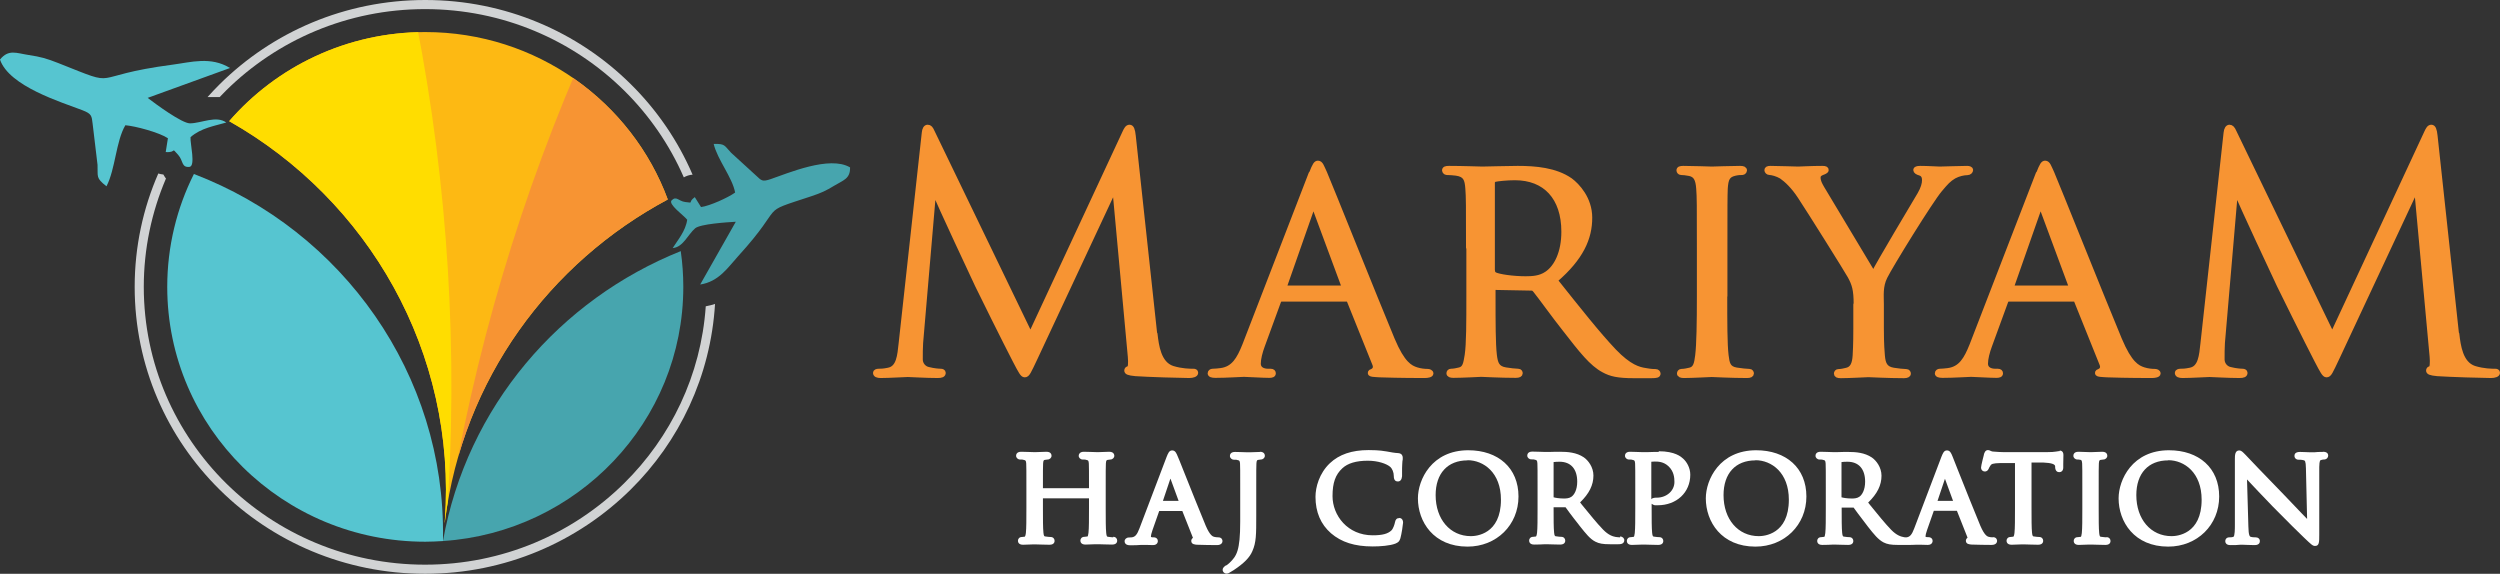 <?xml version="1.0" encoding="UTF-8"?>
<svg id="Layer_2" data-name="Layer 2" xmlns="http://www.w3.org/2000/svg" xmlns:xlink="http://www.w3.org/1999/xlink" viewBox="0 0 148.14 34">
  <rect x="0" y="0" width="148.14" height="34" fill="#333333" stroke="none"/>
  <defs>
    <style>
      .cls-1, .cls-2, .cls-3 {
        fill: none;
      }

      .cls-4 {
        clip-path: url(#clippath);
      }

      .cls-5, .cls-6 {
        fill: #f79433;
      }

      .cls-7 {
        fill: #fff;
      }

      .cls-8 {
        fill: #d1d3d4;
      }

      .cls-2 {
        stroke: #f79433;
        stroke-linecap: round;
        stroke-linejoin: round;
        stroke-width: .28px;
      }

      .cls-3 {
        clip-rule: evenodd;
      }

      .cls-9 {
        fill: #47a5ae;
      }

      .cls-9, .cls-10, .cls-11, .cls-6, .cls-12 {
        fill-rule: evenodd;
      }

      .cls-10 {
        fill: #56c5d0;
      }

      .cls-11 {
        fill: #fd0;
      }

      .cls-12 {
        fill: #fdb913;
      }
    </style>
    <clipPath id="clippath">
      <path class="cls-3" d="m25.2,1.9c6.6,0,12.23,4.13,14.37,9.92-7,3.74-12.13,10.64-13.2,19.03,0,.06-.01.11-.02.17,0-.06,0-.11.01-.17.72-9.98-4.54-19.01-12.78-23.67,2.8-3.23,6.97-5.28,11.62-5.28"/>
    </clipPath>
  </defs>
  <g id="Layer_1-2" data-name="Layer 1">
    <g>
      <g>
        <g>
          <path class="cls-8" d="m9.83,10.59c-.84,1.97-1.31,4.14-1.31,6.41,0,4.55,1.87,8.66,4.88,11.64,3.02,2.98,7.19,4.82,11.79,4.82s8.77-1.84,11.79-4.82c2.76-2.72,4.56-6.4,4.84-10.49.2-.04.38-.08.55-.14-.26,4.29-2.12,8.16-5.01,11.01-3.12,3.08-7.42,4.98-12.17,4.98s-9.06-1.9-12.17-4.98c-3.12-3.08-5.04-7.33-5.04-12.02,0-2.39.5-4.66,1.4-6.72.09.03.19.05.3.06.05.09.1.17.16.25M25.2,0c4.75,0,9.06,1.9,12.17,4.98,1.55,1.53,2.8,3.35,3.67,5.37-.18.01-.36.07-.52.16-.84-1.93-2.05-3.68-3.54-5.15-3.02-2.98-7.19-4.82-11.79-4.82s-8.77,1.84-11.79,4.82c-.13.13-.26.26-.38.39-.06,0-.13,0-.19,0h-.53c.23-.26.48-.52.72-.76C16.14,1.9,20.44,0,25.2,0Z"/>
          <path class="cls-10" d="m26.25,32.06c-.35.02-.69.04-1.05.04-8.45,0-15.29-6.76-15.29-15.1,0-2.4.57-4.68,1.58-6.69,8.82,3.37,14.9,11.88,14.76,21.58,0,.06,0,.12,0,.18"/>
          <path class="cls-9" d="m40.34,14.89c.1.69.15,1.4.15,2.11,0,7.99-6.29,14.53-14.24,15.06h0s0-.03,0-.03h0s0,.02,0,.02c1.42-7.96,6.93-14.3,14.09-17.17"/>
          <path class="cls-12" d="m25.2,1.9c6.6,0,12.23,4.13,14.37,9.92-7,3.74-12.13,10.64-13.2,19.03,0,.06-.01.11-.02.17,0-.06,0-.11.01-.17.72-9.98-4.54-19.01-12.78-23.67,2.8-3.23,6.97-5.28,11.62-5.28"/>
          <g class="cls-4">
            <path class="cls-6" d="m95.25-56.45c.56,3.45.89,6.97.97,10.56.83,40-29.97,73.38-69.75,76.85v-.03s0-.11,0-.11v.07s0,.04,0,.04C32.78-9.08,59.68-41.38,95.25-56.45"/>
            <path class="cls-11" d="m-20.87-69.39c-1.32,3.24-2.44,6.6-3.33,10.08C-34.03-20.49-11.54,18.82,26.45,30.95v-.03s.03-.11.03-.11v.07s-.02.04-.02.04C29.34-9.46,10.41-46.87-20.87-69.39"/>
          </g>
          <path class="cls-9" d="m43.56,11.41c-.4.29-1.49.79-2.02.86l-.37-.59c-.46.34,0,.36-.57.29-.39-.05-.52-.38-.8-.1-.23.23.73.9.92,1.15-.09.67-.57,1.22-.86,1.68.62-.05.9-.8,1.33-1.17.3-.26,1.9-.36,2.41-.39l-2.11,3.72c1.11-.17,1.65-1.02,2.25-1.68,2.94-3.23,1.06-2.47,4.33-3.55.6-.2.86-.32,1.37-.63.52-.32.95-.4.93-1.08-1.21-.72-3.69.35-4.72.7-.48.16-.53.08-.82-.19l-1.51-1.38c-.41-.43-.34-.54-1.03-.52.22.93,1.11,1.99,1.27,2.88"/>
          <path class="cls-10" d="m7.42,7.42c.6.05,1.99.42,2.53.77l-.13.82c.69.05.28-.34.74.17.31.35.18.75.66.71.39-.03.04-1.39.07-1.76.61-.55,1.48-.68,2.12-.87-.6-.43-1.46.04-2.15.05-.48,0-2.03-1.14-2.51-1.51l4.88-1.77c-1.14-.7-2.32-.34-3.39-.2-5.25.69-2.92,1.44-6.78-.09-.71-.28-1.04-.37-1.76-.48-.73-.11-1.19-.36-1.7.27.54,1.59,3.66,2.53,4.88,3,.57.22.55.34.61.81l.29,2.43c.03.71-.12.76.53,1.27.53-1.02.56-2.68,1.12-3.62"/>
        </g>
        <g>
          <g>
            <path class="cls-7" d="m82.91,30.7c-.14,0-.22.08-.25.25-.02.11-.1.37-.21.48-.21.2-.53.29-1.11.29-1.49,0-2.38-1.18-2.38-2.32,0-.79.17-1.27.58-1.65.32-.3.82-.45,1.51-.45.61,0,1.1.18,1.31.35.14.11.23.34.23.56,0,.27.13.32.24.32.15,0,.23-.11.25-.31,0-.04,0-.14,0-.25,0-.15,0-.33.01-.46,0-.14.02-.23.03-.29,0-.05,0-.08,0-.11,0-.05-.02-.24-.26-.26-.21-.01-.44-.05-.7-.1-.44-.08-.89-.08-1.06-.08-1,0-1.75.26-2.3.78-.63.6-.85,1.42-.85,1.99,0,.9.31,1.63.92,2.16.62.53,1.4.78,2.47.78.44,0,1.02-.04,1.35-.17.18-.08.23-.13.29-.31.07-.24.16-.85.16-.93,0-.2-.12-.28-.23-.28Z"/>
            <path class="cls-7" d="m137.63,26.78c-.2,0-.37,0-.48.02-.06,0-.1,0-.12,0s-.08,0-.15,0c-.15,0-.38-.02-.59-.02-.27,0-.33.12-.33.23,0,.13.1.23.24.23.04,0,.19,0,.3.03.08.02.13.03.14.48l.07,3c-.09-.1-.19-.2-.31-.32-.31-.33-.7-.74-1.07-1.12-1.14-1.18-2.16-2.23-2.26-2.35-.02-.02-.04-.04-.06-.06-.11-.11-.2-.21-.32-.21-.26,0-.26.3-.26.52v3.91c0,.18,0,.67-.09.69-.08.03-.19.03-.24.03-.16,0-.24.11-.24.22,0,.07.03.24.3.24.22,0,.44,0,.57-.02.06,0,.09,0,.11,0,.02,0,.05,0,.1,0,.13,0,.36.02.66.02s.31-.18.31-.24c0-.13-.1-.22-.24-.22-.06,0-.2,0-.3-.03-.06-.02-.13-.08-.14-.62l-.08-2.78c.38.41.96,1.02,1.52,1.6.73.75,1.78,1.78,1.86,1.85.43.41.51.49.65.49.25,0,.25-.22.25-.67v-4c.01-.41.05-.41.14-.43.06-.02.1-.02.13-.02.17,0,.26-.12.26-.23,0-.09-.04-.23-.31-.23Z"/>
            <path class="cls-7" d="m72.18,31.84c-.08,0-.16-.01-.24-.03-.07-.02-.24-.07-.49-.65-.31-.74-.97-2.39-1.36-3.37-.15-.39-.27-.67-.3-.74-.08-.2-.15-.36-.33-.36s-.24.16-.33.38l-1.61,4.24h0c-.14.37-.25.5-.45.53-.05,0-.14.01-.18.01-.14,0-.25.1-.25.22,0,.07.03.24.32.24.23,0,.48,0,.65-.02.08,0,.13,0,.16,0,.03,0,.1,0,.17,0,.12,0,.28.01.38.01.28,0,.29-.21.29-.24,0-.11-.08-.22-.25-.22h-.07s-.08-.02-.09-.02c0-.1.03-.24.09-.4l.4-1.14h1.37l.63,1.59c-.07.05-.1.12-.1.18,0,.21.22.22.36.23h.04c.32.01.72.02,1.12.02.3,0,.33-.18.33-.24,0-.08-.05-.22-.25-.22Zm-2.82-3.47l.48,1.31h-.93l.44-1.31Z"/>
            <path class="cls-7" d="m118.08,31.84c-.08,0-.16-.01-.24-.03-.07-.02-.24-.07-.49-.65-.31-.74-.96-2.37-1.35-3.35-.16-.4-.27-.69-.3-.76-.08-.2-.15-.36-.33-.36s-.24.16-.33.38l-1.61,4.24h0c-.14.37-.25.5-.45.53-.02,0-.04,0-.06,0-.03,0-.06,0-.1-.01-.17-.03-.43-.1-.76-.44-.35-.36-.77-.88-1.25-1.47l-.11-.14c.54-.52.79-1.03.79-1.59,0-.5-.31-.9-.57-1.08-.43-.29-.95-.33-1.41-.33-.14,0-.41,0-.6.01-.11,0-.21,0-.23,0-.01,0-.04,0-.09,0-.15,0-.47-.02-.71-.02-.28,0-.3.18-.3.24,0,.12.11.22.24.22.07,0,.17,0,.2.02.12.02.15.04.16.22.01.21.01.4.01,1.46v1.2c0,.63,0,1.18-.03,1.46-.02.16-.04.21-.06.22-.07.01-.13.02-.18.02-.16,0-.24.11-.24.22,0,.06.02.24.3.24.18,0,.53-.01.64-.02h.02s.04,0,.08,0c.16,0,.49.02.8.02s.3-.21.3-.24c0-.11-.08-.22-.24-.22-.05,0-.19-.01-.3-.03-.06,0-.1-.01-.12-.22-.03-.28-.03-.82-.03-1.46v-.04h.71c.06.09.14.2.24.33.15.2.34.45.51.67l.09.12c.37.47.61.77.93.94.22.11.43.15.85.15h.51s.04,0,.06,0c.18,0,.36,0,.49-.01.08,0,.13,0,.16,0,.03,0,.1,0,.17,0,.12,0,.28.01.38.01.28,0,.29-.21.29-.24,0-.11-.08-.22-.26-.22h-.07s-.08-.02-.09-.02c0-.1.03-.24.09-.4l.4-1.14h1.37l.63,1.59c-.07.05-.1.12-.1.18,0,.21.22.22.36.23h.04c.32.01.72.02,1.12.02.3,0,.33-.18.33-.24,0-.08-.05-.22-.25-.22Zm-8.96-2.37v-2.09c.08-.01.2-.02.35-.02.67,0,1.05.43,1.05,1.18,0,.49-.18.79-.35.9-.13.09-.31.1-.43.1-.28,0-.51-.04-.61-.07Zm6.13-1.1l.48,1.31h-.92l.44-1.31Z"/>
            <path class="cls-7" d="m87.01,26.68c-2.18,0-2.99,1.75-2.99,2.85,0,1.38.92,2.86,2.94,2.86,1.72,0,3.02-1.28,3.02-2.97s-1.2-2.74-2.98-2.74Zm-.05.59c.95,0,1.98.73,1.98,2.34,0,2.06-1.48,2.16-1.78,2.16-1.23,0-2.09-1-2.09-2.43,0-1.29.71-2.06,1.89-2.06Z"/>
            <path class="cls-7" d="m74.68,26.78c-.16,0-.42.01-.59.02-.06,0-.1,0-.11,0-.01,0-.04,0-.09,0-.15,0-.47-.02-.71-.02-.28,0-.3.18-.3.24,0,.12.11.22.24.22.07,0,.17,0,.2.02.12.02.15.04.16.22.01.21.01.4.01,1.46v1.97c0,1.75-.22,2.04-.63,2.44-.06.05-.14.13-.21.16h-.02c-.07.06-.18.12-.18.26,0,.12.1.22.23.22.06,0,.11-.02.13-.03.07-.04.17-.1.3-.18.6-.4.94-.74,1.1-1.12.23-.52.23-.98.23-2.09v-1.64c0-1.06,0-1.25.01-1.46.01-.2.05-.21.11-.22.08-.01.11-.02.15-.02.13,0,.24-.1.24-.22,0-.06-.02-.24-.3-.24Z"/>
            <path class="cls-7" d="m65.97,31.84s-.19-.01-.3-.03c-.06,0-.1-.01-.12-.22-.03-.28-.03-.82-.03-1.46v-1.2c0-1.06,0-1.25.01-1.46.01-.2.05-.21.11-.22.08-.01.11-.02.15-.02.13,0,.24-.1.24-.22,0-.04-.01-.24-.3-.24-.16,0-.42.01-.59.02-.06,0-.1,0-.11,0-.01,0-.04,0-.09,0-.15,0-.47-.02-.72-.02-.28,0-.3.2-.3.24,0,.12.11.22.24.22.07,0,.17,0,.2.02.12.02.15.04.16.22.01.21.01.4.01,1.46h-2.73s0,0,0,0c0-1.06,0-1.25.01-1.46.01-.2.05-.21.11-.22.08-.01.11-.02.15-.02.13,0,.24-.1.24-.22,0-.06-.02-.24-.3-.24-.16,0-.42.01-.59.02-.06,0-.1,0-.11,0-.01,0-.04,0-.09,0-.15,0-.47-.02-.71-.02-.28,0-.3.18-.3.24,0,.12.11.22.24.22.07,0,.17,0,.2.02.12.02.15.04.16.22.01.21.01.4.01,1.46v1.2c0,.63,0,1.18-.03,1.45-.02.16-.05.21-.06.22-.07.01-.13.02-.17.02-.16,0-.24.11-.24.22,0,.06.02.24.3.24.16,0,.42-.01.58-.02.06,0,.1,0,.11,0,0,0,.04,0,.08,0,.16,0,.49.02.8.02s.3-.21.3-.24c0-.11-.08-.22-.24-.22-.05,0-.19-.01-.3-.03-.06,0-.1-.01-.12-.22-.03-.28-.03-.82-.03-1.46v-.58h2.73v.58c0,.63,0,1.18-.03,1.46-.02.16-.04.21-.06.22-.07.01-.13.02-.18.02-.16,0-.24.11-.24.22,0,.06.02.24.3.24.16,0,.42-.01.59-.02.06,0,.1,0,.11,0,0,0,.04,0,.08,0,.16,0,.49.02.8.02s.3-.21.3-.24c0-.11-.08-.22-.24-.22Z"/>
            <path class="cls-7" d="m124.81,31.84s-.19-.01-.3-.03c-.06,0-.1-.01-.12-.22-.03-.28-.03-.82-.03-1.46v-1.2c0-1.06,0-1.25.01-1.46.01-.2.05-.21.11-.22.08-.01.11-.02.15-.02.13,0,.24-.1.24-.22,0-.06-.02-.24-.3-.24-.15,0-.42.01-.58.02-.06,0-.1,0-.11,0-.01,0-.05,0-.11,0-.15,0-.44-.02-.61-.02-.28,0-.3.18-.3.24,0,.12.11.22.24.22.04,0,.11,0,.18.02.04,0,.09.02.1.22.01.21.01.4.01,1.46v1.2c0,.63,0,1.18-.03,1.46-.02.16-.04.21-.06.22-.07.01-.13.02-.18.02-.16,0-.24.11-.24.22,0,.06.02.24.3.24.16,0,.42-.01.59-.02.06,0,.1,0,.11,0,0,0,.04,0,.08,0,.16,0,.49.02.8.02s.3-.21.3-.24c0-.11-.08-.22-.24-.22Z"/>
            <path class="cls-7" d="m104.07,26.68c-2.18,0-2.99,1.75-2.99,2.85,0,1.38.92,2.86,2.94,2.86,1.72,0,3.02-1.28,3.02-2.97s-1.2-2.74-2.98-2.74Zm-.05.59c.95,0,1.98.73,1.98,2.34,0,2.06-1.48,2.16-1.78,2.16-1.23,0-2.09-1-2.09-2.43,0-1.29.71-2.06,1.89-2.06Z"/>
            <path class="cls-7" d="m122.05,26.73s-.06,0-.1.01c-.03,0-.07.01-.13.02-.11.02-.28.03-.47.03h-2.67c-.07,0-.34-.01-.55-.03-.09,0-.14-.03-.19-.05-.04-.02-.08-.04-.14-.04-.16,0-.21.16-.24.25v.02s-.17.65-.17.76c0,.16.11.24.22.24.08,0,.18-.03.24-.18.02-.04.03-.08.1-.18.05-.08.13-.13.58-.14h.87s0,2.69,0,2.69c0,.63,0,1.18-.03,1.45-.02.16-.05.21-.06.22-.07.01-.13.02-.17.02-.16,0-.24.11-.24.22,0,.06.02.24.3.24.16,0,.42-.01.58-.02.06,0,.1,0,.11,0,0,0,.04,0,.08,0,.16,0,.49.02.8.02s.3-.21.3-.24c0-.11-.08-.22-.24-.22-.05,0-.19-.01-.3-.03-.06,0-.1-.01-.12-.22-.03-.28-.03-.82-.03-1.46v-2.7h.71c.45.02.68.09.69.22v.07c.02.24.15.28.25.28.11,0,.23-.08.23-.27,0-.03,0-.11,0-.21,0-.17.01-.41.01-.54,0-.25-.18-.26-.22-.26Z"/>
            <path class="cls-7" d="m98.29,26.78c-.2,0-.42,0-.61.01-.12,0-.23,0-.29,0-.02,0-.06,0-.13,0-.17,0-.45-.02-.67-.02-.28,0-.3.18-.3.24,0,.12.11.22.24.22.07,0,.17,0,.2.02.12.02.15.04.16.22.01.21.01.4.01,1.46v1.2c0,.63,0,1.18-.03,1.46-.02.16-.04.21-.06.22-.07.01-.13.02-.17.02-.16,0-.24.11-.24.22,0,.06.02.24.3.24.17,0,.47-.01.61-.02.04,0,.07,0,.07,0,0,0,.04,0,.08,0,.16,0,.49.02.8.02s.3-.21.3-.24c0-.11-.08-.22-.24-.22-.05,0-.19-.01-.3-.03-.06,0-.1-.01-.12-.22-.03-.28-.03-.82-.03-1.46v-.27s.11.08.19.09c.04,0,.1,0,.17,0,1.12,0,1.93-.76,1.93-1.81,0-.42-.22-.77-.42-.95-.12-.11-.48-.44-1.45-.44Zm-.43.58s.1-.01.18-.01h.03c.17,0,.51,0,.81.29.31.3.34.67.34.92,0,.52-.46.93-1.05.93-.09,0-.24,0-.32.09v-2.22Z"/>
            <path class="cls-7" d="m128.53,26.68c-2.18,0-2.99,1.75-2.99,2.85,0,1.38.92,2.86,2.94,2.86,1.72,0,3.02-1.28,3.02-2.97s-1.2-2.74-2.98-2.74Zm-.05.59c.95,0,1.98.73,1.98,2.34,0,2.06-1.48,2.16-1.78,2.16-1.23,0-2.09-1-2.09-2.43,0-1.29.71-2.06,1.89-2.06Z"/>
            <path class="cls-7" d="m96,31.84s-.13,0-.25-.02c-.17-.03-.43-.1-.76-.44-.36-.37-.77-.88-1.26-1.48l-.1-.13c.54-.52.79-1.03.79-1.59,0-.5-.31-.9-.57-1.08-.43-.29-.95-.33-1.41-.33-.14,0-.41,0-.6.01-.11,0-.21,0-.23,0-.01,0-.04,0-.09,0-.15,0-.47-.02-.72-.02-.28,0-.3.18-.3.24,0,.12.11.22.24.22.07,0,.17,0,.2.02.12.02.15.04.16.22.01.21.01.4.01,1.46v1.2c0,.63,0,1.18-.03,1.45-.02.16-.05.21-.06.22-.07.01-.13.02-.17.02-.16,0-.24.11-.24.22,0,.06.02.24.3.24.18,0,.53-.01.64-.02h.02s.04,0,.08,0c.16,0,.49.02.8.02s.3-.21.3-.24c0-.11-.08-.22-.24-.22-.05,0-.19-.01-.3-.03-.06,0-.1-.01-.12-.22-.03-.28-.03-.82-.03-1.46v-.04h.71c.06.09.14.2.24.33.15.2.34.45.51.66l.09.12c.37.46.61.77.93.93.22.11.43.15.85.15h.51c.09,0,.35,0,.35-.24,0-.12-.11-.22-.25-.22Zm-3.94-2.37v-2.09c.08-.01.2-.02.35-.02.67,0,1.05.43,1.05,1.18,0,.49-.18.79-.35.9-.13.09-.31.1-.43.1-.28,0-.51-.04-.61-.07Z"/>
          </g>
          <path class="cls-5" d="m68.45,19.79c.08.69.21,1.76,1.03,2.03.55.17,1.04.17,1.23.17.09,0,.15.02.15.1,0,.11-.17.17-.4.17-.42,0-2.47-.06-3.17-.11-.44-.04-.53-.1-.53-.19,0-.08.04-.11.13-.13.1-.02.11-.34.08-.69l-.91-9.87h-.06l-4.65,9.94c-.4.84-.46,1.01-.63,1.01-.13,0-.23-.19-.59-.88-.49-.94-2.13-4.24-2.22-4.44-.17-.34-2.3-4.93-2.51-5.45h-.08l-.76,8.87c-.02.31-.02.65-.02.98,0,.29.21.54.49.59.32.08.61.1.72.1.08,0,.15.04.15.1,0,.13-.11.17-.34.17-.7,0-1.61-.06-1.77-.06-.17,0-1.08.06-1.6.06-.19,0-.32-.04-.32-.17,0-.06.09-.1.19-.1.15,0,.28,0,.57-.06.63-.11.68-.86.76-1.59l1.37-12.47c.02-.21.09-.34.21-.34s.19.08.28.29l5.81,12.03,5.59-12.01c.08-.17.15-.31.28-.31s.19.15.23.52l1.27,11.74Z"/>
          <path class="cls-2" d="m68.45,19.79c.08.69.21,1.76,1.03,2.03.55.17,1.04.17,1.23.17.09,0,.15.02.15.1,0,.11-.17.17-.4.17-.42,0-2.47-.06-3.17-.11-.44-.04-.53-.1-.53-.19,0-.08.04-.11.13-.13.1-.02.11-.34.08-.69l-.91-9.87h-.06l-4.65,9.94c-.4.84-.46,1.01-.63,1.01-.13,0-.23-.19-.59-.88-.49-.94-2.13-4.24-2.22-4.44-.17-.34-2.3-4.93-2.51-5.45h-.08l-.76,8.87c-.02.31-.02.65-.02.98,0,.29.21.54.49.59.32.08.61.1.72.1.08,0,.15.04.15.1,0,.13-.11.17-.34.17-.7,0-1.61-.06-1.77-.06-.17,0-1.08.06-1.6.06-.19,0-.32-.04-.32-.17,0-.06.09-.1.19-.1.15,0,.28,0,.57-.06.63-.11.68-.86.76-1.59l1.37-12.47c.02-.21.09-.34.21-.34s.19.08.28.29l5.81,12.03,5.59-12.01c.08-.17.15-.31.28-.31s.19.15.23.52l1.27,11.74Z"/>
          <path class="cls-5" d="m77.7,10.29c.21-.54.28-.63.4-.63.17,0,.23.23.4.59.3.69,2.98,7.4,4.01,9.87.61,1.45,1.06,1.66,1.42,1.78.25.08.49.1.66.1.09,0,.21.04.21.13s-.19.13-.38.13c-.25,0-1.48,0-2.64-.04-.32-.02-.59-.02-.59-.11,0-.08.04-.08.11-.11.1-.04.27-.17.15-.44l-1.5-3.73c-.04-.08-.06-.1-.15-.1h-3.86c-.08,0-.13.04-.17.13l-.95,2.6c-.15.4-.25.8-.25,1.09,0,.32.28.44.57.44h.15c.13,0,.17.06.17.13,0,.1-.09.13-.25.13-.4,0-1.31-.06-1.5-.06-.17,0-1.01.06-1.69.06-.21,0-.32-.04-.32-.13,0-.08.08-.13.15-.13.11,0,.36-.02.49-.04.76-.1,1.08-.67,1.41-1.49l3.93-10.17Zm1.86,6.77c.08,0,.08-.04.06-.11l-1.65-4.45c-.09-.25-.19-.25-.28,0l-1.56,4.45c-.02.08,0,.11.06.11h3.38Z"/>
          <path class="cls-2" d="m77.7,10.29c.21-.54.28-.63.4-.63.17,0,.23.23.4.59.3.69,2.98,7.4,4.01,9.87.61,1.45,1.06,1.66,1.42,1.78.25.08.49.1.66.1.09,0,.21.04.21.13s-.19.13-.38.13c-.25,0-1.48,0-2.64-.04-.32-.02-.59-.02-.59-.11,0-.08.04-.08.11-.11.1-.04.27-.17.15-.44l-1.5-3.73c-.04-.08-.06-.1-.15-.1h-3.86c-.08,0-.13.04-.17.13l-.95,2.6c-.15.4-.25.8-.25,1.09,0,.32.28.44.57.44h.15c.13,0,.17.06.17.13,0,.1-.09.13-.25.13-.4,0-1.31-.06-1.5-.06-.17,0-1.01.06-1.69.06-.21,0-.32-.04-.32-.13,0-.08.08-.13.15-.13.11,0,.36-.02.49-.04.76-.1,1.08-.67,1.41-1.49l3.93-10.17Zm1.86,6.77c.08,0,.08-.04.06-.11l-1.65-4.45c-.09-.25-.19-.25-.28,0l-1.56,4.45c-.02.08,0,.11.06.11h3.38Z"/>
          <path class="cls-5" d="m87.01,14.67c0-2.52,0-2.98-.04-3.5-.04-.55-.13-.82-.68-.9-.13-.02-.42-.04-.57-.04-.06,0-.13-.08-.13-.13,0-.1.08-.13.27-.13.76,0,1.88.04,1.98.04.17,0,1.58-.04,2.09-.04,1.06,0,2.24.1,3.12.71.42.31,1.16,1.09,1.16,2.22,0,1.2-.49,2.37-2.05,3.71,1.37,1.72,2.53,3.19,3.5,4.21.89.92,1.44,1.07,1.86,1.13.32.06.49.06.59.06s.15.08.15.13c0,.1-.09.13-.4.13h-1.04c-.95,0-1.37-.1-1.79-.33-.72-.38-1.33-1.17-2.28-2.39-.7-.88-1.44-1.93-1.8-2.37-.08-.08-.11-.1-.23-.1l-2.13-.04c-.08,0-.11.04-.11.13v.38c0,1.57,0,2.83.08,3.5.06.48.15.78.66.86.23.04.59.08.74.08.11,0,.13.08.13.13,0,.08-.08.13-.27.13-.91,0-1.98-.06-2.05-.06-.02,0-1.14.06-1.65.06-.17,0-.27-.04-.27-.13,0-.06.04-.13.13-.13.15,0,.36-.04.51-.08.32-.08.36-.38.44-.86.1-.67.1-1.95.1-3.52v-2.87Zm1.44,1.38c0,.1.04.15.11.21.25.13,1.1.25,1.84.25.4,0,.85-.02,1.25-.29.57-.38,1.01-1.24,1.01-2.49,0-2.03-1.1-3.19-2.89-3.19-.49,0-1.03.06-1.2.1-.08.04-.13.1-.13.19v5.22Z"/>
          <path class="cls-2" d="m87.01,14.67c0-2.52,0-2.98-.04-3.5-.04-.55-.13-.82-.68-.9-.13-.02-.42-.04-.57-.04-.06,0-.13-.08-.13-.13,0-.1.08-.13.27-.13.76,0,1.88.04,1.98.04.17,0,1.58-.04,2.09-.04,1.06,0,2.24.1,3.12.71.42.31,1.16,1.09,1.16,2.22,0,1.2-.49,2.37-2.05,3.71,1.37,1.72,2.53,3.19,3.5,4.21.89.92,1.44,1.07,1.86,1.13.32.06.49.06.59.06s.15.08.15.13c0,.1-.09.13-.4.13h-1.04c-.95,0-1.37-.1-1.79-.33-.72-.38-1.33-1.17-2.28-2.39-.7-.88-1.44-1.93-1.8-2.37-.08-.08-.11-.1-.23-.1l-2.13-.04c-.08,0-.11.04-.11.13v.38c0,1.57,0,2.83.08,3.5.06.48.15.78.66.86.23.04.59.08.74.08.11,0,.13.08.13.13,0,.08-.08.13-.27.13-.91,0-1.98-.06-2.05-.06-.02,0-1.14.06-1.65.06-.17,0-.27-.04-.27-.13,0-.06.04-.13.13-.13.15,0,.36-.04.51-.08.32-.08.36-.38.44-.86.1-.67.1-1.95.1-3.52v-2.87Zm1.44,1.38c0,.1.04.15.11.21.25.13,1.1.25,1.84.25.4,0,.85-.02,1.25-.29.57-.38,1.01-1.24,1.01-2.49,0-2.03-1.1-3.19-2.89-3.19-.49,0-1.03.06-1.2.1-.08.04-.13.1-.13.19v5.22Z"/>
          <path class="cls-5" d="m102.21,17.54c0,1.57,0,2.85.08,3.52.06.48.11.78.61.86.25.04.61.08.76.08.1,0,.13.08.13.13,0,.08-.08.13-.27.13-.93,0-2.01-.06-2.09-.06-.1,0-1.14.06-1.65.06-.17,0-.27-.04-.27-.13,0-.06.04-.13.13-.13.15,0,.36-.04.51-.08.32-.08.38-.38.44-.86.08-.67.1-1.95.1-3.52v-2.87c0-2.52,0-2.98-.04-3.5-.04-.55-.17-.8-.53-.88-.19-.04-.4-.06-.51-.06-.08,0-.13-.08-.13-.13,0-.1.08-.13.27-.13.55,0,1.6.04,1.69.04.08,0,1.16-.04,1.67-.04.19,0,.27.04.27.13,0,.06-.08.13-.13.13-.11,0-.23,0-.42.04-.46.1-.55.32-.59.9-.02.52-.02.98-.02,3.5v2.87Z"/>
          <path class="cls-2" d="m102.21,17.54c0,1.57,0,2.85.08,3.52.06.48.11.78.61.86.25.04.61.08.76.08.1,0,.13.08.13.13,0,.08-.08.13-.27.13-.93,0-2.01-.06-2.09-.06-.1,0-1.14.06-1.65.06-.17,0-.27-.04-.27-.13,0-.06.04-.13.13-.13.15,0,.36-.04.51-.08.32-.08.38-.38.44-.86.08-.67.1-1.95.1-3.52v-2.87c0-2.52,0-2.98-.04-3.5-.04-.55-.17-.8-.53-.88-.19-.04-.4-.06-.51-.06-.08,0-.13-.08-.13-.13,0-.1.08-.13.27-.13.55,0,1.6.04,1.69.04.08,0,1.16-.04,1.67-.04.19,0,.27.04.27.13,0,.06-.08.13-.13.13-.11,0-.23,0-.42.04-.46.1-.55.32-.59.9-.02.52-.02.98-.02,3.5v2.87Z"/>
          <path class="cls-5" d="m109.98,18.03c0-.88-.11-1.2-.36-1.66-.13-.25-2.39-3.86-2.96-4.72-.4-.61-.8-.98-1.1-1.19-.25-.15-.57-.23-.7-.23-.1,0-.17-.08-.17-.15s.06-.11.21-.11c.32,0,1.58.04,1.65.04.11,0,.8-.04,1.44-.04.19,0,.23.04.23.11,0,.06-.11.11-.27.17-.13.06-.21.13-.21.27,0,.23.11.42.23.63l3.04,5.07c.34-.69,2.43-4.17,2.74-4.7.21-.36.28-.63.28-.84,0-.23-.08-.36-.27-.42-.15-.04-.25-.11-.25-.19,0-.06.09-.1.27-.1.44,0,1.03.04,1.16.04.11,0,1.31-.04,1.63-.04.11,0,.21.04.21.1,0,.08-.08.17-.21.17-.19,0-.51.06-.78.21-.32.19-.47.36-.84.8-.55.65-2.91,4.47-3.25,5.16-.28.57-.21,1.09-.21,1.63v1.4c0,.27,0,.96.06,1.63.04.48.15.78.65.86.23.04.61.08.76.08.1,0,.13.08.13.13,0,.08-.09.13-.27.13-.93,0-2.01-.06-2.11-.06-.08,0-1.14.06-1.63.06-.19,0-.27-.04-.27-.13,0-.06.04-.13.13-.13.15,0,.34-.04.49-.08.34-.08.46-.38.49-.86.04-.67.04-1.36.04-1.63v-1.4Z"/>
          <path class="cls-2" d="m109.98,18.03c0-.88-.11-1.2-.36-1.66-.13-.25-2.39-3.86-2.96-4.72-.4-.61-.8-.98-1.1-1.19-.25-.15-.57-.23-.7-.23-.1,0-.17-.08-.17-.15s.06-.11.21-.11c.32,0,1.58.04,1.65.04.11,0,.8-.04,1.44-.04.19,0,.23.04.23.11,0,.06-.11.11-.27.17-.13.06-.21.13-.21.27,0,.23.11.42.23.63l3.04,5.07c.34-.69,2.43-4.17,2.74-4.7.21-.36.28-.63.28-.84,0-.23-.08-.36-.27-.42-.15-.04-.25-.11-.25-.19,0-.06.09-.1.27-.1.44,0,1.03.04,1.16.04.11,0,1.31-.04,1.63-.04.11,0,.21.04.21.1,0,.08-.08.17-.21.17-.19,0-.51.06-.78.21-.32.19-.47.36-.84.8-.55.65-2.91,4.47-3.25,5.16-.28.57-.21,1.09-.21,1.63v1.4c0,.27,0,.96.06,1.63.04.48.15.78.65.86.23.04.61.08.76.08.1,0,.13.08.13.13,0,.08-.09.13-.27.13-.93,0-2.01-.06-2.11-.06-.08,0-1.14.06-1.63.06-.19,0-.27-.04-.27-.13,0-.06.04-.13.13-.13.15,0,.34-.04.49-.08.34-.08.46-.38.49-.86.04-.67.04-1.36.04-1.63v-1.4Z"/>
          <path class="cls-5" d="m120.79,10.29c.21-.54.28-.63.4-.63.17,0,.23.23.4.59.3.69,2.98,7.4,4.01,9.87.61,1.45,1.06,1.66,1.42,1.78.25.08.49.1.66.1.1,0,.21.04.21.13s-.19.13-.38.13c-.25,0-1.48,0-2.64-.04-.32-.02-.59-.02-.59-.11,0-.08.04-.08.11-.11.1-.04.27-.17.15-.44l-1.5-3.73c-.04-.08-.06-.1-.15-.1h-3.86c-.08,0-.13.04-.17.13l-.95,2.6c-.15.4-.25.8-.25,1.09,0,.32.28.44.57.44h.15c.13,0,.17.06.17.13,0,.1-.09.13-.25.13-.4,0-1.31-.06-1.5-.06-.17,0-1.01.06-1.69.06-.21,0-.32-.04-.32-.13,0-.08.08-.13.15-.13.11,0,.36-.02.49-.04.76-.1,1.08-.67,1.41-1.49l3.93-10.17Zm1.86,6.77c.08,0,.08-.04.06-.11l-1.65-4.45c-.09-.25-.19-.25-.28,0l-1.56,4.45c-.02.08,0,.11.06.11h3.38Z"/>
          <path class="cls-2" d="m120.79,10.29c.21-.54.28-.63.4-.63.17,0,.23.23.4.59.3.69,2.98,7.4,4.01,9.87.61,1.45,1.06,1.66,1.42,1.78.25.08.49.1.66.1.1,0,.21.04.21.13s-.19.13-.38.13c-.25,0-1.48,0-2.64-.04-.32-.02-.59-.02-.59-.11,0-.08.04-.08.11-.11.1-.04.27-.17.15-.44l-1.5-3.73c-.04-.08-.06-.1-.15-.1h-3.86c-.08,0-.13.04-.17.13l-.95,2.6c-.15.4-.25.8-.25,1.09,0,.32.28.44.57.44h.15c.13,0,.17.06.17.13,0,.1-.09.13-.25.13-.4,0-1.31-.06-1.5-.06-.17,0-1.01.06-1.69.06-.21,0-.32-.04-.32-.13,0-.08.08-.13.15-.13.11,0,.36-.02.49-.04.76-.1,1.08-.67,1.41-1.49l3.93-10.17Zm1.86,6.77c.08,0,.08-.04.06-.11l-1.65-4.45c-.09-.25-.19-.25-.28,0l-1.56,4.45c-.02.08,0,.11.06.11h3.38Z"/>
          <path class="cls-5" d="m145.59,19.79c.08.69.21,1.76,1.03,2.03.55.17,1.04.17,1.23.17.09,0,.15.02.15.1,0,.11-.17.17-.4.17-.42,0-2.47-.06-3.17-.11-.44-.04-.53-.1-.53-.19,0-.08.04-.11.13-.13.09-.02.11-.34.08-.69l-.91-9.87h-.06l-4.65,9.94c-.4.84-.46,1.01-.63,1.01-.13,0-.23-.19-.59-.88-.49-.94-2.13-4.24-2.22-4.44-.17-.34-2.3-4.93-2.51-5.45h-.08l-.76,8.87c-.02.31-.02.65-.02.98,0,.29.21.54.49.59.32.08.61.1.72.1.08,0,.15.04.15.1,0,.13-.11.17-.34.17-.7,0-1.61-.06-1.77-.06-.17,0-1.08.06-1.6.06-.19,0-.32-.04-.32-.17,0-.06.1-.1.19-.1.15,0,.28,0,.57-.06.63-.11.68-.86.76-1.59l1.37-12.47c.02-.21.1-.34.21-.34s.19.08.28.29l5.81,12.03,5.59-12.01c.08-.17.15-.31.28-.31s.19.15.23.52l1.27,11.74Z"/>
          <path class="cls-2" d="m145.59,19.79c.08.69.21,1.76,1.03,2.03.55.17,1.04.17,1.23.17.09,0,.15.02.15.1,0,.11-.17.17-.4.17-.42,0-2.47-.06-3.17-.11-.44-.04-.53-.1-.53-.19,0-.08.04-.11.13-.13.09-.02.11-.34.08-.69l-.91-9.87h-.06l-4.65,9.94c-.4.84-.46,1.01-.63,1.01-.13,0-.23-.19-.59-.88-.49-.94-2.13-4.24-2.22-4.44-.17-.34-2.3-4.93-2.51-5.45h-.08l-.76,8.87c-.02.31-.02.65-.02.98,0,.29.21.54.49.59.32.08.61.1.72.1.08,0,.15.04.15.1,0,.13-.11.17-.34.17-.7,0-1.61-.06-1.77-.06-.17,0-1.08.06-1.6.06-.19,0-.32-.04-.32-.17,0-.06.1-.1.19-.1.15,0,.28,0,.57-.06.63-.11.68-.86.76-1.59l1.37-12.47c.02-.21.1-.34.21-.34s.19.08.28.29l5.81,12.03,5.59-12.01c.08-.17.15-.31.28-.31s.19.15.23.52l1.27,11.74Z"/>
        </g>
      </g>
      <rect class="cls-1" width="148" height="34"/>
    </g>
  </g>
</svg>